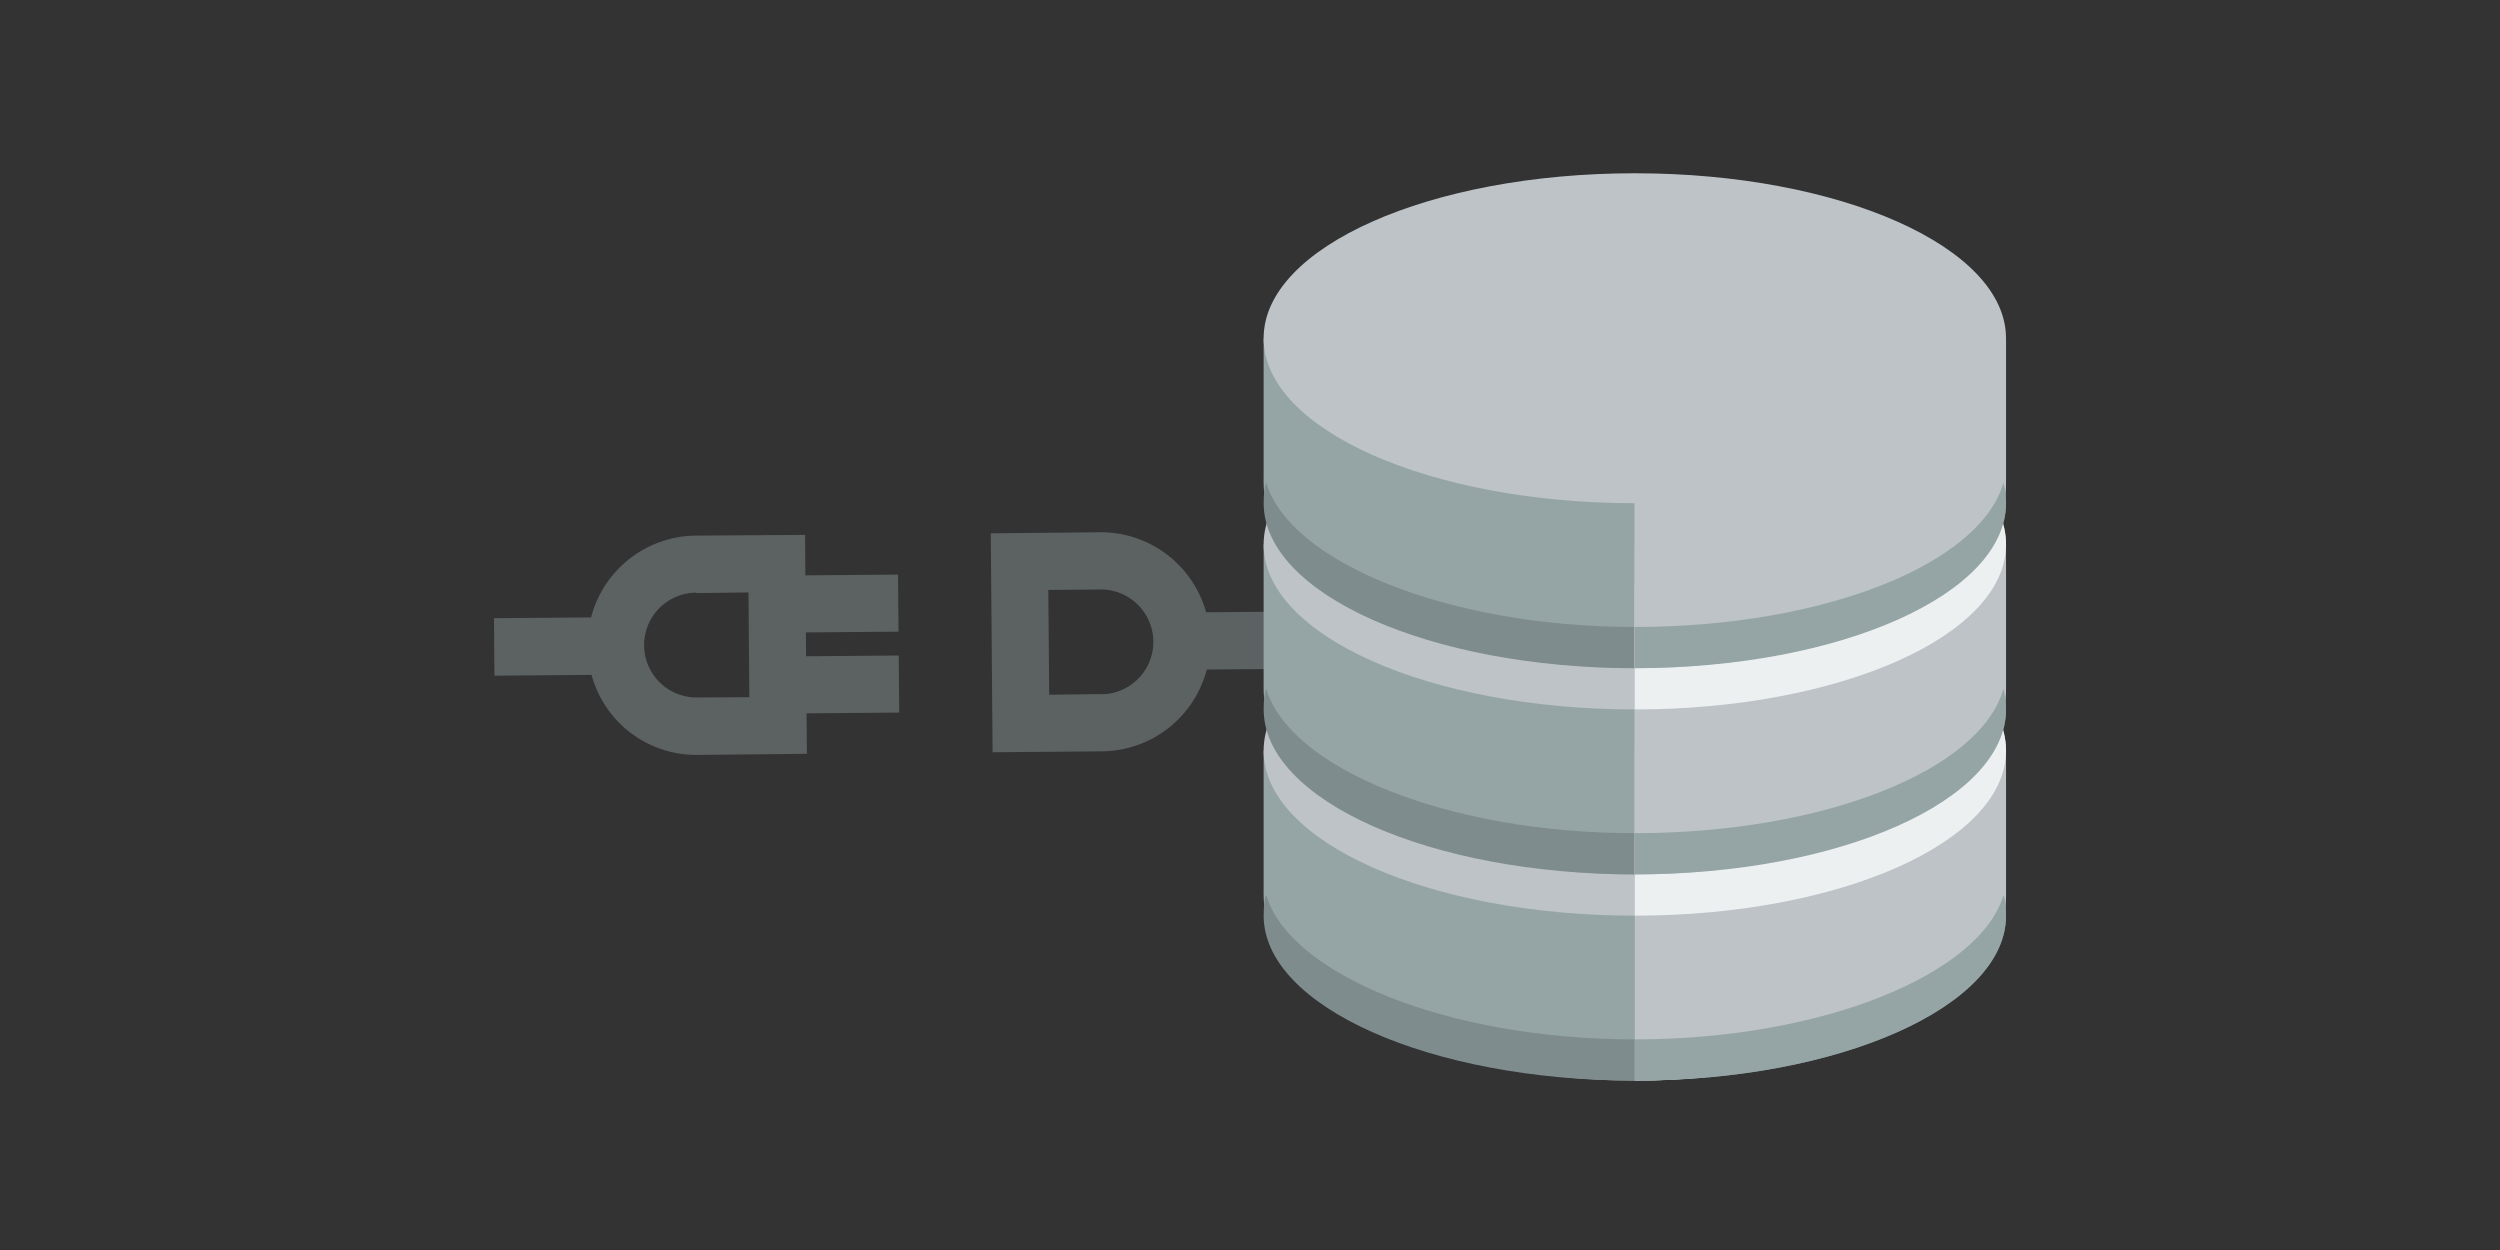 <svg xmlns="http://www.w3.org/2000/svg" xmlns:xlink="http://www.w3.org/1999/xlink" width="400" height="200" preserveAspectRatio="none" xmlns:v="https://vecta.io/nano"><rect width="100%" height="100%" fill="#333333" stroke="none"/><defs><path id="A" d="m3 1043.4v3.4c-.004 0 0 0 0 .1 0 2.4 4.029 4.5 9 4.5s9-2.1 9-4.5v-3.5z"/><path id="B" d="m21 1043.4c0 2.209-4.029 4-9 4s-9-1.791-9-4 4.029-4 9-4 9 1.791 9 4z"/><path id="C" d="m3.063 1046.9c-.046.1-.062.3-.062.5 0 2.2 4.029 4 9 4s9-1.8 9-4c0-.2-.017-.4-.062-.5-.554 1.9-4.349 3.5-8.938 3.5s-8.384-1.6-8.937-3.5z"/><path id="D" d="m20.938 1041.9c-.554 1.973-4.349 3.5-8.938 3.5v1c4.971 0 9-1.791 9-4 0-.169-.017-.336-.062-.5z"/><path id="E" d="m12 1039.4v8c4.971 0 9-1.791 9-4s-4.029-4-9-4z"/></defs><g transform="translate(55.444 1.312)"><path d="M2.71 22.71l2.4-2.4a3.79 3.79 0 0 0 4.6-.6l2.7-2.71-1-1 2.29-2.29-1.41-1.41L10 14.59 9.41 14l2.29-2.29-1.41-1.41L8 12.59l-1-1-2.71 2.7a3.82 3.82 0 0 0-.6 4.6l-2.4 2.4zm3-7L7 14.41 9.59 17l-1.3 1.29A1.831 1.831 0 0 1 5.7 15.7zM18.89 3.69a3.82 3.82 0 0 0-4.6.6L11.59 7 17 12.41l2.71-2.71a3.82 3.82 0 0 0 .6-4.6l2.4-2.4-1.42-1.41zm-.6 4.6L17 9.59 14.41 7l1.29-1.29a1.831 1.831 0 0 1 2.59 2.59z" transform="matrix(3.264 3.21 -3.21 3.264 87.721 23.972)" fill="#5c6262"/><g transform="matrix(6.599 0 0 6.599 126.94 -6766.6)"><use fill="#95a5a6" xlink:href="#A"/><use fill="#bdc3c7" xlink:href="#B"/><use fill="#7f8c8d" xlink:href="#C"/><use y="-5" fill="#95a5a6" xlink:href="#A"/><use y="-5" fill="#bdc3c7" xlink:href="#B"/><use y="-5" fill="#7f8c8d" xlink:href="#C"/><use y="-10" fill="#95a5a6" xlink:href="#A"/><use y="-10" fill="#7f8c8d" xlink:href="#C"/><path d="m12 1043.4v8c4.971 0 9-2.1 9-4.5v-3.5z" fill="#bdc3c7"/><use xlink:href="#E" fill="#ecf0f1"/><path d="m12 1038.4v8c4.971 0 9-2.015 9-4.5v-3.5z" fill="#bdc3c7"/><use fill="#95a5a6" xlink:href="#D"/><use xlink:href="#E" y="-5" fill="#ecf0f1"/><path d="m12 1033.4v8c4.971 0 9-2.015 9-4.5v-3.5z" fill="#bdc3c7"/><g fill="#95a5a6"><use y="-5" xlink:href="#D"/><path d="m20.938 1046.9c-.554 1.9-4.349 3.5-8.938 3.5v1c4.971 0 9-1.8 9-4 0-.2-.017-.4-.062-.5z"/></g><use y="-10" fill="#bdc3c7" xlink:href="#B"/></g></g></svg>